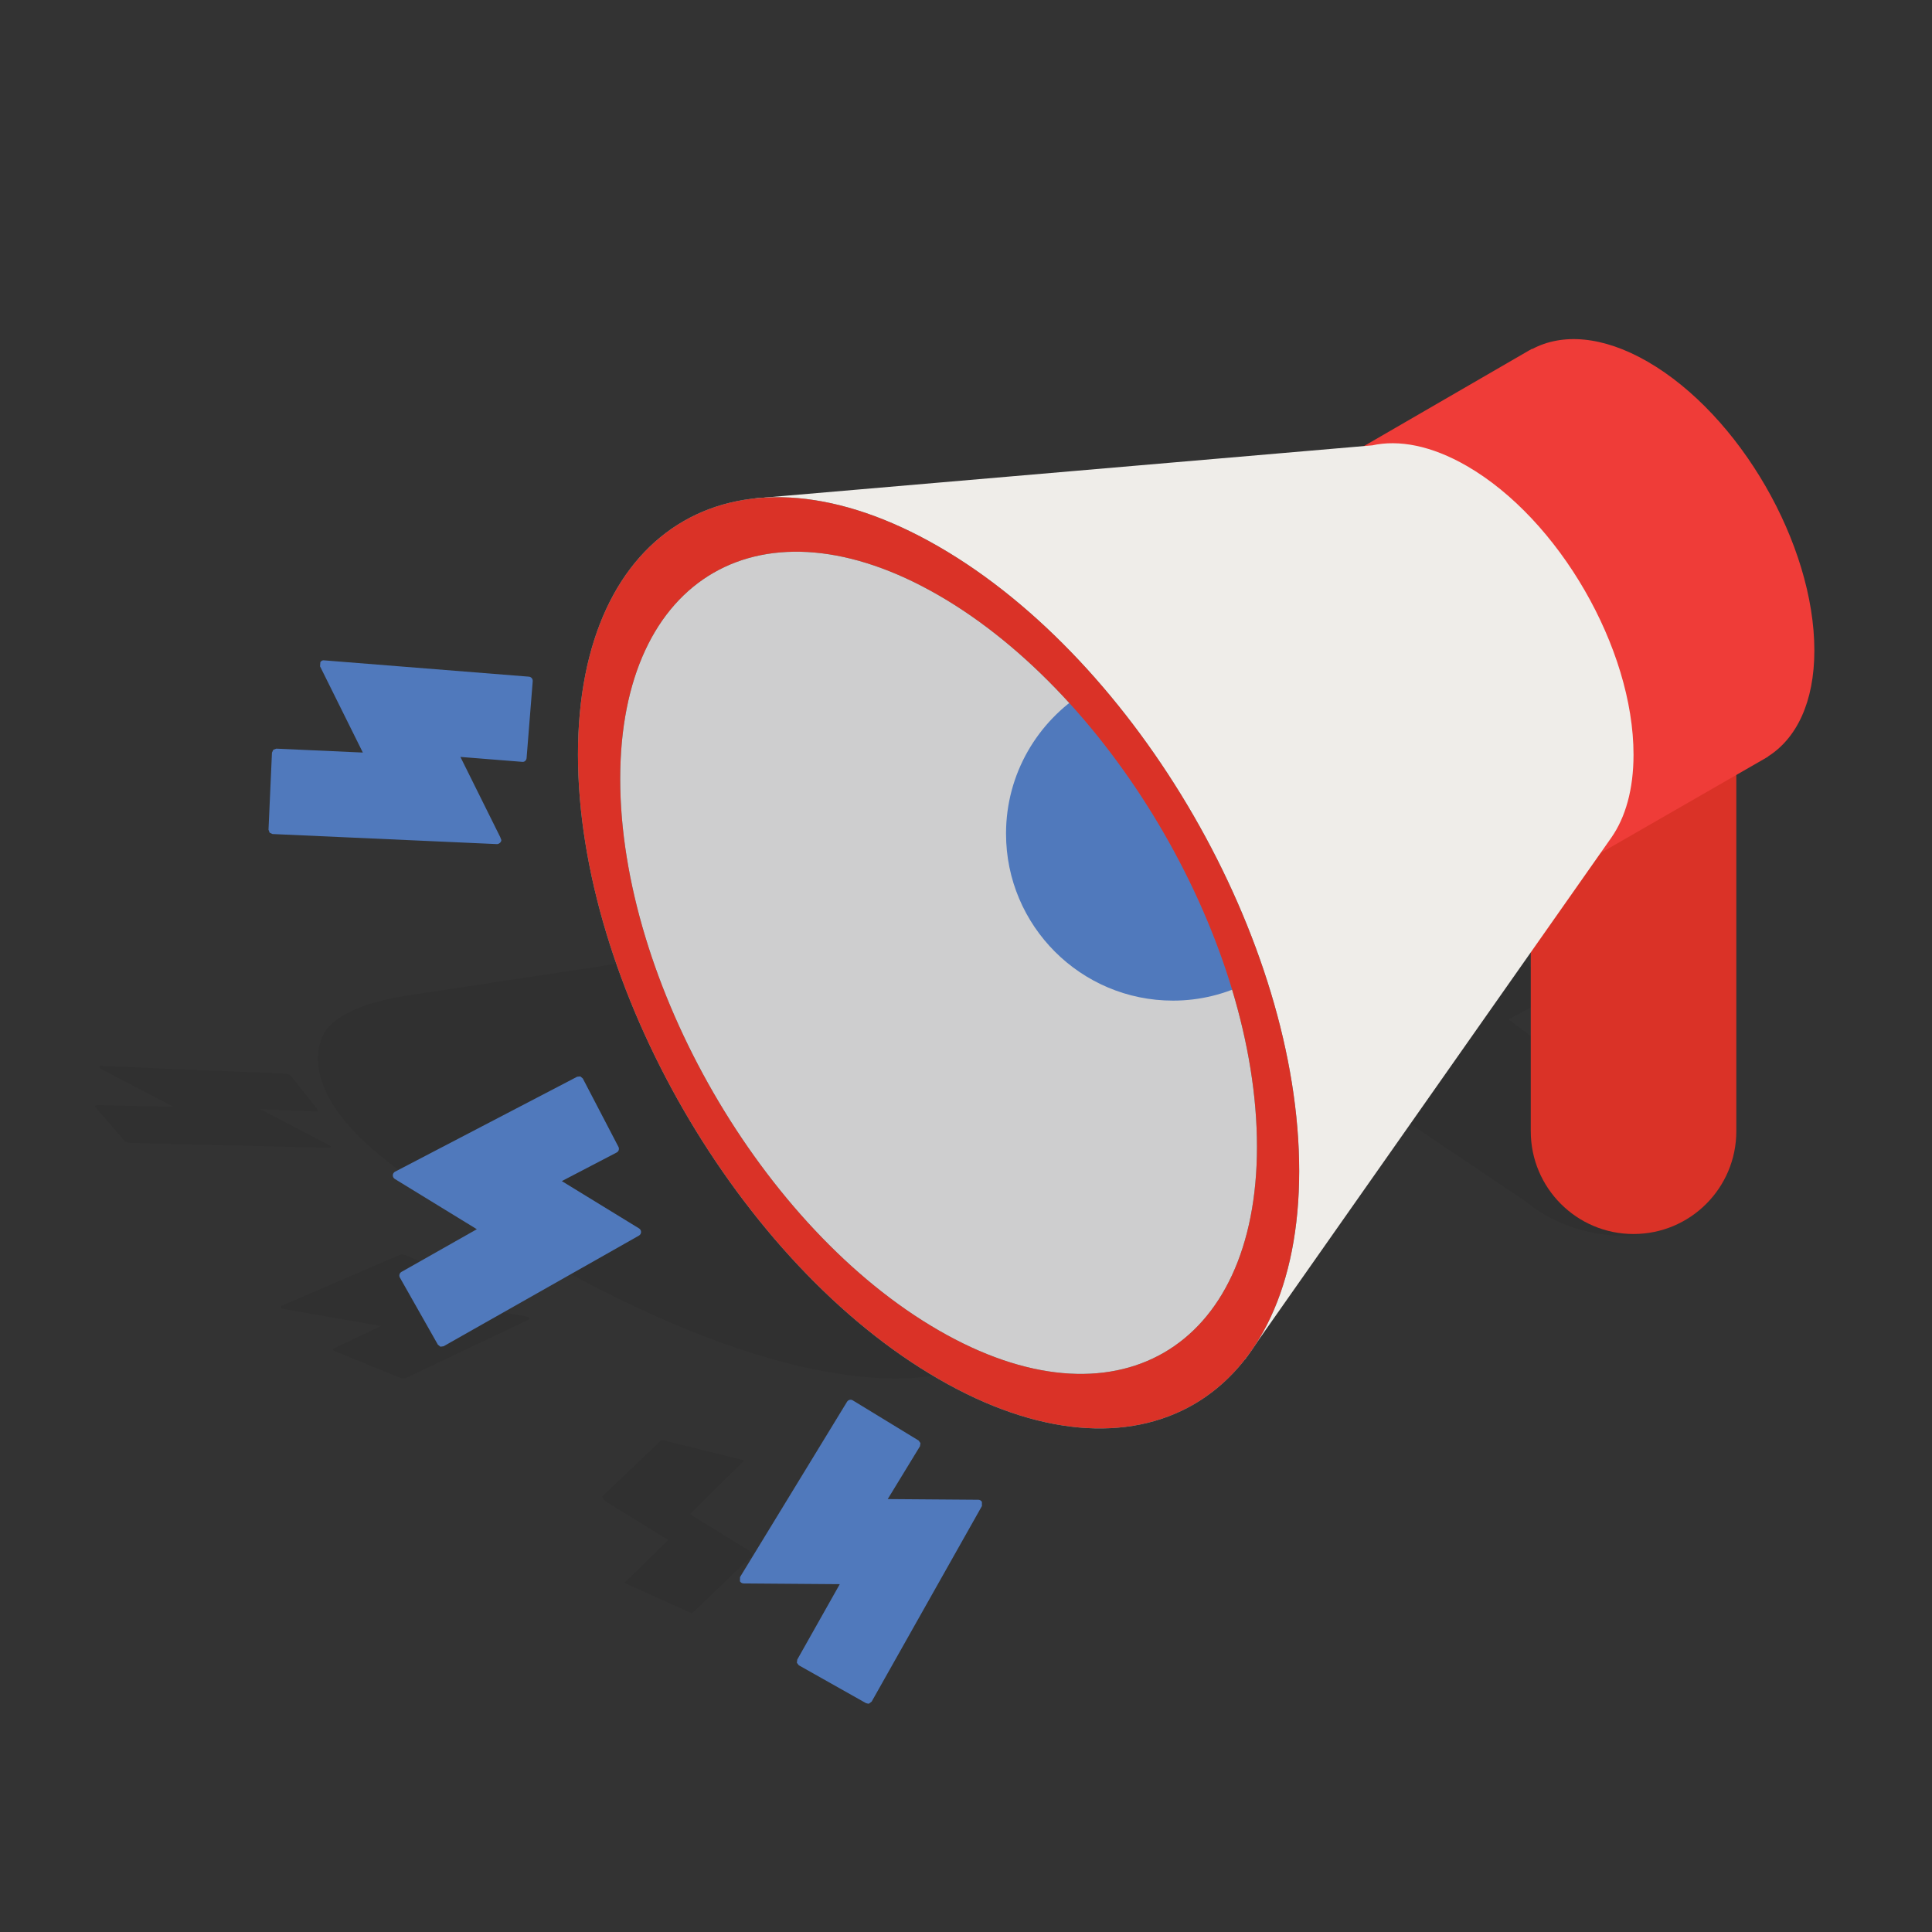 <?xml version="1.0" encoding="UTF-8" standalone="no"?>
<!DOCTYPE svg PUBLIC "-//W3C//DTD SVG 1.1//EN" "http://www.w3.org/Graphics/SVG/1.1/DTD/svg11.dtd">
<svg width="100%" height="100%" viewBox="0 0 417 417" version="1.1" xmlns="http://www.w3.org/2000/svg" xmlns:xlink="http://www.w3.org/1999/xlink" xml:space="preserve" xmlns:serif="http://www.serif.com/" style="fill-rule:evenodd;clip-rule:evenodd;stroke-linejoin:round;stroke-miterlimit:2;">
    <rect x="0" y="0" width="417" height="417" fill="#333333" stroke="none"/>
    <g transform="matrix(1,0,0,1,-4,-459)">
        <g id="Artboard2" transform="matrix(1.014,0,0,0.9,-0.841,45.526)">
            <rect x="4.773" y="459.207" width="410.779" height="462.753" style="fill:none;"/>
            <g transform="matrix(3.189,0,0,3.593,-310.879,116.766)">
                <path d="M158.801,187.383C158.675,187.383 158.547,187.381 158.42,187.378C146.539,187.07 132.705,177.907 128.229,175.2C117.533,168.73 120.497,164.385 120.82,164.014C121.035,163.766 121.301,163.535 121.618,163.32C121.934,163.106 122.299,162.909 122.714,162.73C122.921,162.641 123.14,162.556 123.371,162.475C124.11,162.218 124.975,162.01 125.951,161.849L125.946,161.847L163.814,156.107L171.205,152.11L171.259,152.086L171.328,152.043L171.349,152.051C172.223,151.62 173.634,151.381 175.519,151.381C176.626,151.381 177.897,151.463 179.32,151.637C187.191,152.599 196.616,155.961 200.365,159.148C202.187,160.696 202.303,161.909 201.073,162.643L201.087,162.65L201.023,162.681L200.918,162.739L199.667,163.41L211.399,172.132C213.4,173.832 213.578,176.294 210.037,177.428C209.133,177.717 208.208,177.845 207.299,177.845C204.765,177.844 202.354,176.852 200.881,175.601L192.737,170.123C192.892,169.596 193.153,169.199 193.285,168.662C193.526,167.686 193.105,167.204 192.535,167.204C191.982,167.204 191.288,167.657 190.922,168.555C189.629,171.723 188.131,174.769 186.496,177.737C186.148,177.802 185.807,177.975 185.52,178.302C184.641,179.302 183.734,180.267 182.811,181.212C183.025,180.173 181.969,179.295 180.928,179.295C180.473,179.295 180.02,179.463 179.677,179.86C178.984,180.662 178.288,181.454 177.596,182.246C177.311,182.085 176.986,181.991 176.658,181.991C176.338,181.991 176.015,182.081 175.724,182.285C175.218,182.639 174.713,182.96 174.207,183.277C173.902,182.836 173.427,182.524 172.87,182.524C172.665,182.524 172.448,182.567 172.225,182.661C169.939,183.625 164.894,187.383 158.801,187.383Z" style="fill:rgb(2,4,0);fill-opacity:0.06;fill-rule:nonzero;"/>
            </g>
            <g transform="matrix(3.189,0,0,3.593,-310.879,116.766)">
                <path d="M120.904,171.976L120.896,171.976L120.89,171.976L120.887,171.976L107.65,171.649L107.444,171.609L107.296,171.52L105.334,169.243L105.331,169.157L105.471,169.125L105.474,169.125L110.58,169.251L105.689,166.697L105.587,166.573C105.598,166.541 105.642,166.518 105.718,166.518C105.729,166.518 105.742,166.518 105.755,166.519L118.041,167.028C118.179,167.034 118.335,167.094 118.389,167.162L120.193,169.434C120.242,169.496 120.201,169.548 120.078,169.548C120.066,169.548 120.054,169.547 120.041,169.546L116.339,169.393L120.888,171.768L121.039,171.858C121.099,171.925 121.008,171.976 120.904,171.976Z" style="fill:rgb(2,4,0);fill-opacity:0.06;fill-rule:nonzero;"/>
            </g>
            <g transform="matrix(3.189,0,0,3.593,-310.879,116.766)">
                <path d="M145.175,203.052L140.659,201.019L143.588,198.156L139.382,195.563L139.208,195.39L139.18,195.244L143.142,191.476L148.657,192.839L145.031,196.431L148.991,198.873L149.164,199.042L149.197,199.19L145.175,203.052Z" style="fill:rgb(2,4,0);fill-opacity:0.06;fill-rule:nonzero;"/>
            </g>
            <g transform="matrix(3.189,0,0,3.593,-310.879,116.766)">
                <path d="M125.901,187.373L125.89,187.373L125.678,187.326L121.329,185.551C121.198,185.498 121.162,185.422 121.246,185.382L124.419,183.871L117.962,182.746C117.861,182.728 117.772,182.691 117.728,182.647L117.751,182.537L125.676,179.12L125.857,179.1L126.067,179.15L130.315,180.971C130.442,181.025 130.475,181.1 130.386,181.139L127.999,182.168L134.078,183.227C134.177,183.244 134.266,183.281 134.31,183.323L134.295,183.434L126.068,187.35L125.901,187.373Z" style="fill:rgb(2,4,0);fill-opacity:0.06;fill-rule:nonzero;"/>
            </g>
            <g transform="matrix(3.189,0,0,3.593,-310.879,116.766)">
                <path d="M208.017,139.145C204.228,139.145 201.157,142.217 201.157,146.005L201.157,170.872C201.157,174.66 204.228,177.732 208.017,177.732C211.805,177.732 214.877,174.66 214.877,170.872L214.877,146.005C214.877,142.217 211.805,139.145 208.017,139.145Z" style="fill:rgb(218,50,39);fill-rule:nonzero;"/>
            </g>
            <g transform="matrix(3.189,0,0,3.593,-310.879,116.766)">
                <path d="M208.956,119.505C205.954,117.774 203.245,117.596 201.244,118.667L201.234,118.646L201.125,118.716L201.05,118.753L188.656,125.931L204.982,152.782L216.738,146.021L216.895,145.928L216.987,145.88L216.981,145.864C218.891,144.663 220.086,142.235 220.086,138.784C220.086,131.684 215.1,123.053 208.956,119.505Z" style="fill:rgb(239,60,56);fill-rule:nonzero;"/>
            </g>
            <g transform="matrix(3.189,0,0,3.593,-310.879,116.766)">
                <path d="M196.887,126.466C194.531,125.106 192.35,124.695 190.552,125.097L190.55,125.094L149.339,128.635L182.087,186.093L206.54,151.268C207.474,149.926 208.016,148.065 208.016,145.741C208.016,138.645 203.036,130.014 196.887,126.466Z" style="fill:rgb(239,237,233);fill-rule:nonzero;"/>
            </g>
            <g transform="matrix(3.189,0,0,3.593,-310.879,116.766)">
                <path d="M161.63,131.845C148.331,124.162 137.56,130.382 137.56,145.728C137.56,161.084 148.331,179.739 161.63,187.41C174.93,195.107 185.7,188.873 185.7,173.529C185.7,158.184 174.93,139.517 161.63,131.845Z" style="fill:rgb(76,175,171);fill-rule:nonzero;"/>
            </g>
            <g transform="matrix(3.189,0,0,3.593,-310.879,116.766)">
                <path d="M161.63,135.098C149.889,128.315 140.379,133.808 140.379,147.356C140.379,160.914 149.889,177.385 161.63,184.157C173.372,190.953 182.882,185.448 182.882,171.901C182.882,158.353 173.372,141.873 161.63,135.098Z" style="fill:rgb(206,206,207);fill-rule:nonzero;"/>
            </g>
            <g transform="matrix(3.189,0,0,3.593,-310.879,116.766)">
                <path d="M134.284,140.531L120.617,139.442C120.512,139.423 120.42,139.48 120.364,139.563L120.345,139.843L123.201,145.596L117.426,145.336L117.424,145.336L117.226,145.409L117.135,145.602L116.904,150.743L116.977,150.943L117.17,151.034L132.14,151.706L132.143,151.707L132.15,151.707C132.271,151.712 132.44,151.595 132.446,151.438L132.369,151.236L129.713,145.888L133.831,146.216C133.995,146.241 134.119,146.114 134.131,145.96L134.54,140.831C134.552,140.678 134.438,140.543 134.284,140.531Z" style="fill:rgb(80,121,188);fill-rule:nonzero;"/>
            </g>
            <g transform="matrix(3.189,0,0,3.593,-310.879,116.766)">
                <path d="M164.283,195.47L158.236,195.424L160.388,191.898L160.421,191.687L160.295,191.515L155.903,188.835C155.773,188.754 155.6,188.797 155.52,188.928L148.378,200.63L148.372,200.911C148.421,200.999 148.514,201.054 148.614,201.055L155.035,201.104L152.197,206.138L152.171,206.35L152.302,206.519L156.785,209.045L156.929,209.081L156.997,209.071L157.165,208.939L164.524,195.887L164.522,195.61C164.473,195.524 164.382,195.471 164.283,195.47Z" style="fill:rgb(80,121,188);fill-rule:nonzero;"/>
            </g>
            <g transform="matrix(3.189,0,0,3.593,-310.879,116.766)">
                <path d="M136.482,174.2L140.144,172.291C140.281,172.219 140.333,172.051 140.262,171.915L137.884,167.352L137.721,167.214L137.508,167.233L125.351,173.571C125.262,173.618 125.205,173.709 125.201,173.81C125.198,173.91 125.249,174.004 125.334,174.057L130.809,177.412L125.779,180.26C125.646,180.336 125.598,180.507 125.674,180.641L128.209,185.118L128.377,185.25L128.388,185.252L128.59,185.224L141.629,177.839C141.715,177.79 141.769,177.7 141.771,177.601C141.773,177.502 141.721,177.409 141.637,177.358L136.482,174.2Z" style="fill:rgb(80,121,188);fill-rule:nonzero;"/>
            </g>
            <g transform="matrix(3.189,0,0,3.593,-310.879,116.766)">
                <path d="M171.391,141.554C168.237,143.523 166.132,147.015 166.132,151.007C166.132,157.164 171.122,162.154 177.279,162.154C179.09,162.154 180.795,161.713 182.307,160.946C181.092,158.014 179.556,155.235 178.31,152.236C176.598,148.117 173.758,145.113 171.391,141.554Z" style="fill:rgb(80,121,188);fill-rule:nonzero;"/>
            </g>
            <g transform="matrix(3.189,0,0,3.593,-310.879,116.766)">
                <path d="M161.63,184.157C149.889,177.385 140.379,160.914 140.379,147.356C140.379,133.807 149.889,128.315 161.63,135.098C173.372,141.873 182.882,158.353 182.882,171.901C182.882,185.448 173.372,190.953 161.63,184.157ZM161.63,131.845C148.331,124.162 137.56,130.383 137.56,145.728C137.56,161.084 148.331,179.739 161.63,187.41C174.93,195.107 185.7,188.873 185.7,173.529C185.7,158.184 174.93,139.517 161.63,131.845Z" style="fill:rgb(218,50,39);fill-rule:nonzero;"/>
            </g>
        </g>
    </g>
</svg>
